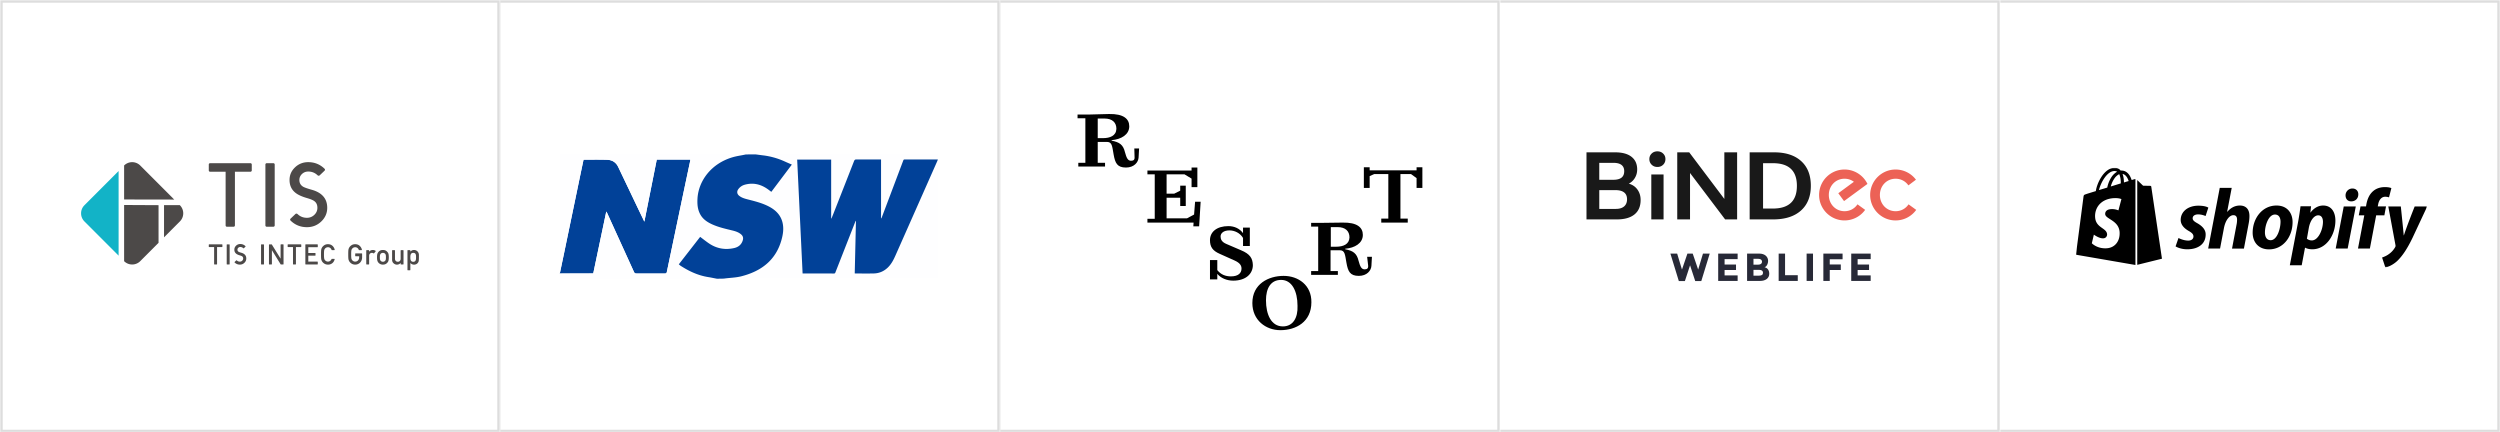 <svg width="925" height="160" fill="none" xmlns="http://www.w3.org/2000/svg"><rect width="100%" height="100%" fill="#808080" stroke="none"/><mask id="a" fill="#fff"><path d="M370 0h185v160H370V0Z"/></mask><path d="M370 0h185v160H370V0Z" fill="#fff"/><path d="M555 0h1v-1h-1v1Zm0 160v1h1v-1h-1ZM370 0v1h185v-2H370v1Zm185 0h-1v160h2V0h-1Zm0 160v-1H370v2h185v-1Z" fill="#DDD" mask="url(#a)"/><path d="M474.947 102.076c-5.6 0-11.574 2.976-11.574 10.044 0 6.324 4.947 10.044 10.36 10.044 5.787 0 11.48-3.069 11.48-10.323.094-6.324-4.853-9.765-10.266-9.765Zm-.28 18.693c-4.294 0-6.254-4.371-6.254-9.672 0-4.464 1.774-7.533 5.6-7.533 4.014 0 6.067 4.185 6.067 9.579.187 4.464-1.68 7.626-5.413 7.626ZM459.173 92.59l-5.413-2.325c-1.773-.744-2.147-1.767-2.147-2.79 0-1.116 1.027-2.232 3.267-2.232 1.867 0 3.92.93 5.04 2.79v2.976h2.52V84.22h-2.52v2.046c-1.213-1.674-3.173-2.604-5.413-2.604-4.294 0-6.814 2.139-6.814 5.208 0 2.511 1.027 3.906 3.547 5.022l5.6 2.511c2.053.93 2.52 1.953 2.52 2.976 0 1.581-1.12 2.883-3.92 2.883-1.96 0-3.733-.651-5.04-2.325v-3.72h-2.707v7.161h2.707v-2.046c1.307 1.581 3.547 2.511 5.88 2.511 4.76 0 7.28-2.604 7.28-5.766-.093-2.511-1.027-4.092-4.387-5.487Zm-17.36-13.206-2.613 1.395h-7.56v-7.626h5.04v3.069h2.053v-7.533h-2.053v1.86l-2.24 1.116h-2.8v-7.161h6.627l2.613 1.581v3.162h2.147v-7.254h-2.147v1.116h-16.333v1.395h2.706v16.461h-2.706v1.395h17.08l-.094 1.395h2.147l.56-9.114h-2.053l-.374 4.743Zm-22.026-21.297c.093 1.023-.374 1.395-1.307 1.395-1.213 0-1.68-1.116-2.24-3.162-.653-2.79-2.053-3.72-4.947-4.278v-.186c3.547-.279 6.534-2.046 6.534-5.115 0-2.79-2.147-4.65-7.467-4.557l-7.093.186h-4.574v1.395h2.894v16.461h-2.614v1.395h9.894v-1.395h-2.707v-7.719h3.36c1.96 0 1.96 1.488 2.52 4.65.56 3.162 1.307 4.836 4.573 4.836 2.987 0 4.574-1.953 4.667-3.72l.187-3.348h-1.774c0-.093.094 3.162.094 3.162Zm-11.667-6.975h-1.96v-7.254h2.52c2.893 0 4.387 1.488 4.387 3.813-.094 2.604-2.427 3.441-4.947 3.441Zm116.2 11.904h-17.547V61.9h-2.146v7.626h2.146v-4.371l1.68-.744h5.227v16.461h-2.613v1.488h9.8v-1.488h-2.707V64.411h3.92l2.053 1.488v3.627h2.147V61.9h-2.147v1.116h.187Zm-18.107 35.247c.094 1.023-.373 1.395-1.306 1.395-1.214 0-1.68-1.116-2.24-3.162-.654-2.79-2.054-3.72-4.947-4.278v-.186c3.547-.279 6.533-2.046 6.533-5.115 0-2.79-2.146-4.65-7.466-4.557l-7.094.093h-4.573v1.395h2.613v16.461h-2.613v1.395h9.893v-1.395h-2.706V92.59h3.36c1.96 0 1.96 1.488 2.52 4.65.56 3.162 1.306 4.836 4.573 4.836 2.987 0 4.573-1.953 4.667-3.72l.186-3.348h-1.773l.373 3.255Zm-11.853-6.975h-1.96v-7.254h2.52c2.893 0 4.387 1.488 4.387 3.813-.094 2.511-2.24 3.441-4.947 3.441Z" fill="#000"/><mask id="b" fill="#fff"><path d="M555 0h185v160H555V0Z"/></mask><path d="M555 0h185v160H555V0Z" fill="#fff"/><path d="M740 0h1v-1h-1v1Zm0 160v1h1v-1h-1ZM555 0v1h185v-2H555v1Zm185 0h-1v160h2V0h-1Zm0 160v-1H555v2h185v-1Z" fill="#DDD" mask="url(#b)"/><g clip-path="url(#c)"><path d="M602.657 67.957a5.62 5.62 0 0 0 2.268-2.155c.554-.935.832-1.97.832-3.102 0-2.025-.702-3.586-2.105-4.686-1.404-1.1-3.41-1.649-6.021-1.649H587V81.18h11.219c2.851 0 5.031-.615 6.544-1.845 1.512-1.23 2.267-3.01 2.267-5.34 0-1.479-.392-2.765-1.174-3.852-.784-1.087-1.849-1.816-3.196-2.186h-.003Zm-10.926-7.705h5.249c1.326 0 2.321.261 2.986.784.663.523.995 1.283.995 2.286 0 1.09-.337 1.894-1.012 2.417-.675.523-1.686.784-3.034.784h-5.184v-6.271Zm9.198 16.112c-.718.62-1.74.93-3.066.93h-6.13v-6.955h5.869c2.938 0 4.404 1.133 4.404 3.395 0 1.131-.358 2.008-1.077 2.627v.003Zm14.59-11.801h-4.535V81.18h4.535V64.563ZM613.234 56c-.859 0-1.571.276-2.132.826-.562.55-.842 1.232-.842 2.043 0 .812.28 1.502.842 2.063.561.562 1.273.843 2.132.843.859 0 1.57-.273 2.132-.826.561-.55.842-1.242.842-2.08 0-.837-.281-1.494-.842-2.043-.562-.55-1.273-.826-2.132-.826Zm24.77 17.605-12.988-17.238h-4.436V81.18h4.731V64.007l12.986 17.173h4.438V56.367h-4.731v17.238Zm28.431-13.99c-2.381-2.165-5.726-3.25-10.033-3.25h-9.029V81.18h8.671c4.416 0 7.848-1.087 10.294-3.264 2.447-2.177 3.671-5.235 3.671-9.175 0-3.94-1.19-6.959-3.571-9.126h-.003Zm-10.49 17.55h-3.613V60.382h3.644c5.917 0 8.876 2.797 8.876 8.39 0 5.594-2.969 8.39-8.907 8.39v.003Z" fill="#191919"/><path d="M706.164 75.6c-1.021 1.54-2.734 2.547-4.791 2.547-3.364 0-5.811-2.695-5.811-6.007 0-3.313 2.447-6.008 5.811-6.008 2.018 0 3.705.969 4.733 2.46l2.795-2.1a9.402 9.402 0 0 0-7.528-3.77c-5.191 0-9.414 4.226-9.414 9.42s4.223 9.42 9.414 9.42A9.409 9.409 0 0 0 709 77.655l-2.836-2.051V75.6Zm-17.369-10.43a9.375 9.375 0 0 0-6.319-2.451c-5.191 0-9.414 4.225-9.414 9.42 0 5.193 4.223 9.419 9.414 9.419a9.402 9.402 0 0 0 7.628-3.909l-2.836-2.053c-1.022 1.54-2.735 2.547-4.792 2.547-3.364 0-5.81-2.695-5.81-6.007 0-3.313 2.446-6.008 5.81-6.008 1.329 0 2.514.421 3.463 1.133l-5.769 4.235 2.129 2.906 5.702-4.184 2.957-2.17a9.427 9.427 0 0 0-2.163-2.881v.002Z" fill="#EC6256"/><path d="M632.599 93.83 629.477 104h-2.239l-1.916-5.84-1.917 5.84h-2.238l-3.122-10.17h2.505l1.778 5.91 2.016-5.91h1.96l2.016 5.91 1.779-5.91h2.504-.004Zm5.498 2.058v1.99h4.228v2.018h-4.228v1.99h4.828v2.058h-7.195V93.83h7.195v2.058h-4.828Zm16.526 5.41c0 1.583-1.273 2.646-3.414 2.646h-4.787V93.83h4.506c2.071 0 3.274 1.174 3.274 2.729 0 .98-.489 2.034-1.316 2.327 1.161.252 1.735 1.187 1.735 2.409l.002.003Zm-5.837-5.536v2.158h1.779c.895 0 1.386-.417 1.386-1.08 0-.664-.476-1.08-1.386-1.08h-1.779v.002Zm3.528 5.158c0-.695-.488-1.065-1.372-1.065h-2.156v2.13h2.113c.98 0 1.413-.37 1.413-1.065h.002Zm12.86.91v2.114h-7.069V93.83h2.367v7.998h4.702v.002Zm5.64-8v10.114h-2.365V93.83h2.365Zm6.195 2.087v1.925h4.088v2.059h-4.088v4.043h-2.366V93.83h7.109v2.087h-4.745.002Zm10.315-.029v1.99h4.227v2.018h-4.227v1.99h4.828v2.058h-7.195V93.83h7.195v2.058h-4.828Z" fill="#272937"/></g><mask id="d" fill="#fff"><path d="M185 0h185v160H185V0Z"/></mask><path d="M185 0h185v160H185V0Z" fill="#fff"/><path d="M370 0h1v-1h-1v1Zm0 160v1h1v-1h-1ZM185 0v1h185v-2H185v1Zm185 0h-1v160h2V0h-1Zm0 160v-1H185v2h185v-1Z" fill="#DDD" mask="url(#d)"/><g clip-path="url(#e)"><path d="M279.587 57.121h67.526v46c-26.367 0-52.743 0-79.154-.048 2.099-.302 4.293-.323 6.356-.85 7.343-1.878 12.764-5.935 14.856-13.53.53-1.921.826-3.852.468-5.835-.532-2.95-2.349-4.93-4.921-6.326-2.45-1.33-5.131-2.008-7.81-2.69-1.191-.304-2.39-.603-3.38-1.38-.872-.686-.986-1.634-.314-2.52a4.35 4.35 0 0 1 2.342-1.593c3.002-.836 5.755-.234 8.291 1.49.517.352 1.005.746 1.54 1.146l7.595-10.086c-.923-.404-1.785-.766-2.633-1.155a27.174 27.174 0 0 0-8.185-2.278c-.86-.102-1.718-.23-2.577-.345Zm46.403 12.873V59.009h-.646c-2.814 0-5.628.017-8.441-.015-.53-.006-.738.185-.915.638-2.518 6.448-5.052 12.89-7.584 19.332-.247.629-.506 1.252-.759 1.878l-.114-.026V59.048h-12.579l2.01 42.141c3.923 0 7.761-.008 11.6.011.441.002.486-.275.594-.551l7.272-18.537c.054-.137.122-.269.183-.403l.089.026-.45 19.419c.159.016.258.033.357.034 2.238.001 4.478.043 6.715-.012 1.934-.048 3.628-.757 5.052-2.08 1.365-1.268 2.195-2.874 2.931-4.533 5.188-11.694 10.365-23.393 15.543-35.091.06-.135.092-.282.15-.463-4.139 0-8.204.006-12.27-.01-.394 0-.459.223-.562.498-2.126 5.641-4.258 11.28-6.388 16.92l-1.645 4.35-.143-.022V69.994Z" fill="#FEFEFF"/><path d="M207.123 101.17s0-.061.04-.118c.518-2.383.991-4.71 1.474-7.035 2.042-9.838 4.086-19.676 6.131-29.514.379-1.822.767-3.642 1.14-5.412 3 0 5.936-.084 8.865.032 1.732.069 3.14.951 3.914 2.562 2.614 5.436 5.199 10.887 7.797 16.33.615 1.29 1.24 2.575 1.927 4.002l4.591-22.978h12.423c-.01.148-.005.27-.03.384-.843 3.99-1.694 7.98-2.535 11.972-2.055 9.751-4.112 19.502-6.14 29.258-.105.506-.318.544-.729.543-3.491-.01-6.983-.015-10.474.004-.49.003-.741-.118-.957-.596-3.306-7.309-6.64-14.605-9.97-21.903-.06-.131-.152-.248-.268-.433l-4.82 22.902h-12.379Z" fill="#014198"/><path d="M207.123 101.226c4.105-.057 8.211-.057 12.379-.057l4.82-22.902c.116.185.208.301.268.433 3.33 7.298 6.664 14.594 9.97 21.903.216.477.467.599.957.596 3.491-.019 6.983-.015 10.474-.004.411.001.624-.037.729-.543 2.028-9.757 4.085-19.507 6.14-29.258.841-3.992 1.692-7.982 2.535-11.973.025-.114.02-.235.03-.383h-12.423l-4.591 22.978c-.687-1.427-1.312-2.712-1.927-4.001-2.598-5.445-5.183-10.895-7.797-16.332-.774-1.61-2.182-2.492-3.914-2.561-2.929-.116-5.865-.032-8.865-.032-.373 1.77-.761 3.59-1.14 5.411-2.045 9.838-4.089 19.676-6.131 29.515-.483 2.325-.956 4.652-1.474 7.005-.04-14.61-.04-29.244-.04-43.9 22.884 0 45.768 0 68.69.046-1.487.344-3.042.535-4.532.955-8.131 2.294-12.827 8.821-13.208 15.328-.118 2.008.015 3.974.992 5.804 1.016 1.904 2.712 2.995 4.618 3.838 2.369 1.048 4.893 1.596 7.395 2.211 1.12.275 2.202.639 3.105 1.395.726.607.917 1.346.64 2.24-.481 1.548-1.576 2.463-3.107 2.823-3.364.79-6.517.24-9.383-1.694-1.112-.75-2.159-1.596-3.274-2.427l-7.9 10.157c.27.218.476.42.715.573 3.137 2.019 6.468 3.569 10.204 4.156 1.036.163 2.061.395 3.091.595h-58.046v-1.895Z" fill="#FEFEFF"/><path d="M265.227 103.121c-1.088-.2-2.113-.432-3.149-.595-3.735-.587-7.067-2.137-10.204-4.156-.238-.153-.445-.355-.714-.573l7.9-10.157c1.114.83 2.162 1.676 3.274 2.427 2.866 1.933 6.018 2.485 9.383 1.694 1.531-.36 2.626-1.275 3.106-2.823.278-.894.086-1.633-.64-2.24-.903-.756-1.985-1.12-3.104-1.395-2.503-.615-5.026-1.163-7.395-2.211-1.906-.843-3.602-1.934-4.618-3.838-.977-1.83-1.11-3.796-.993-5.804.381-6.507 5.078-13.034 13.209-15.328 1.49-.42 3.045-.611 4.59-.955 1.213-.046 2.407-.046 3.659-.046.916.116 1.774.243 2.634.345a27.174 27.174 0 0 1 8.185 2.278c.849.39 1.71.751 2.633 1.155l-7.595 10.086c-.535-.4-1.023-.794-1.54-1.145-2.535-1.725-5.288-2.327-8.291-1.492a4.35 4.35 0 0 0-2.342 1.594c-.672.886-.558 1.834.314 2.52.99.777 2.189 1.076 3.381 1.38 2.678.682 5.359 1.36 7.809 2.69 2.572 1.396 4.389 3.376 4.921 6.326.358 1.983.062 3.914-.468 5.836-2.092 7.594-7.513 11.651-14.856 13.529-2.062.527-4.257.548-6.413.85-.888.048-1.753.048-2.676.048Zm60.764-33.066v10.69l.143.023 1.645-4.351c2.13-5.64 4.262-11.278 6.387-16.92.104-.274.168-.498.563-.497 4.066.015 8.131.01 12.269.01-.057.18-.089.328-.149.463-5.178 11.698-10.355 23.397-15.543 35.09-.736 1.66-1.566 3.266-2.931 4.534-1.424 1.323-3.118 2.032-5.052 2.079-2.237.055-4.477.014-6.715.012-.099 0-.198-.018-.357-.033l.45-19.42-.089-.026c-.061.135-.129.267-.183.404l-7.272 18.536c-.108.276-.153.553-.594.551-3.839-.018-7.677-.01-11.6-.01l-2.01-42.14h12.579v21.766l.114.027c.253-.626.512-1.25.759-1.878 2.532-6.443 5.066-12.884 7.584-19.332.177-.454.385-.645.915-.639 2.813.032 5.627.015 8.441.015h.646v11.046Z" fill="#014198"/></g><mask id="f" fill="#fff"><path d="M0 0h185v160H0V0Z"/></mask><path d="M0 0h185v160H0V0Z" fill="#fff"/><path d="M0 0v-1h-1v1h1Zm185 0h1v-1h-1v1Zm0 160v1h1v-1h-1ZM0 160h-1v1h1v-1ZM0 0v1h185v-2H0v1Zm185 0h-1v160h2V0h-1Zm0 160v-1H0v2h185v-1ZM0 160h1V0h-2v160h1Z" fill="#DDD" mask="url(#f)"/><g clip-path="url(#g)"><path d="M51.89 61.24a4.22 4.22 0 0 0-5.968-.009v12.577l18.545.034L51.889 61.24Z" fill="#4C4948"/><path d="M43.885 63.27 31.238 75.94a4.239 4.239 0 0 0 0 5.988l12.647 12.67V63.27Z" fill="#12B3C7"/><path d="M45.922 96.635a4.22 4.22 0 0 0 5.967-.008l6.774-6.786V75.914l-12.741-.068v20.79Zm14.768-8.826 5.872-5.884a4.239 4.239 0 0 0 0-5.988l-.026-.027H60.69v11.9Zm37.999-27.426h2.462c.271 0 .49.22.49.49v22.532c0 .27-.217.487-.486.487h-2.466a.49.49 0 0 1-.49-.49V60.873c0-.27.22-.49.49-.49ZM83.48 63.542h-5.744a.486.486 0 0 1-.486-.488V60.87c0-.27.217-.487.486-.487h14.932c.27 0 .487.218.487.487v2.184c0 .27-.218.488-.487.488h-5.746v19.863c0 .27-.218.487-.487.487h-2.469a.486.486 0 0 1-.486-.487V63.542Zm37.593 13.344c0 1.974-.736 3.663-2.206 5.066s-3.241 2.105-5.309 2.105c-2.326 0-4.323-.795-5.987-2.383-.29-.278-.299-.547-.025-.81l1.721-1.642a.592.592 0 0 1 .411-.185c.161 0 .307.062.437.185.954.91 2.101 1.365 3.442 1.365 1.067 0 1.98-.363 2.74-1.087.76-.725 1.14-1.596 1.14-2.614 0-1.079-.372-1.897-1.116-2.452-.501-.386-1.399-.763-2.691-1.134-1.94-.555-3.386-1.218-4.34-1.99-1.439-1.157-2.157-2.73-2.157-4.72 0-1.819.675-3.373 2.024-4.662 1.35-1.285 2.978-1.928 4.884-1.928 2.327 0 4.323.795 5.988 2.382.29.278.298.547.025.81l-1.721 1.643a.621.621 0 0 1-.437.184.586.586 0 0 1-.411-.184c-.954-.91-2.101-1.365-3.442-1.365-.906 0-1.678.304-2.315.914-.639.61-.958 1.345-.958 2.21 0 1.11.468 1.943 1.406 2.498.453.278 1.527.655 3.224 1.134 3.782 1.08 5.673 3.3 5.673 6.662v-.002Zm2.598 18.89c.104 0 .179.102.149.201-.167.592-.451 1.056-.851 1.388-.458.368-.999.55-1.625.55-.566-.013-1.037-.156-1.415-.428-.385-.263-.664-.566-.838-.91a6.631 6.631 0 0 1-.143-.32 2.003 2.003 0 0 1-.098-.398c-.05-.3-.075-.874-.075-1.725 0-.852.025-1.444.075-1.736.053-.293.133-.529.242-.71.175-.344.455-.65.84-.92.378-.272.851-.412 1.417-.418.694.006 1.26.22 1.698.636.39.376.652.833.787 1.369.024.1-.05.196-.151.196h-.85a.17.17 0 0 1-.148-.107 1.654 1.654 0 0 0-.448-.66 1.398 1.398 0 0 0-.889-.312 1.48 1.48 0 0 0-.663.158c-.187.103-.34.23-.454.384-.141.16-.236.367-.282.618-.053.266-.08.765-.08 1.498s.027 1.229.08 1.488c.046.26.139.469.282.629.116.153.267.277.454.374.185.113.405.17.663.17.585 0 1.03-.312 1.334-.932a.15.15 0 0 1 .136-.086h.858l-.005.003Zm-10.536-5.362h4.288c.085 0 .154.07.154.154v.752a.155.155 0 0 1-.154.155h-3.354v2.13h2.513c.084 0 .154.069.154.154v.69c0 .085-.07.154-.154.154h-2.513v2.192h3.354c.085 0 .154.07.154.154v.752a.155.155 0 0 1-.154.154h-4.288a.156.156 0 0 1-.155-.154v-7.134c0-.085.07-.155.155-.155v.002Zm24.838 2.078c-.568 0-1.026.21-1.376.629h-.02v-.401a.161.161 0 0 0-.161-.161h-.743a.161.161 0 0 0-.161.161v4.976a.16.16 0 0 0 .161.161h.743a.161.161 0 0 0 .161-.161v-3.03c.007-.387.12-.668.337-.842.194-.176.426-.266.699-.266.197 0 .39.06.577.18.07.044.161.036.216-.027l.571-.682c.059-.07.05-.18-.025-.23a1.732 1.732 0 0 0-.978-.307h-.001Zm5.755 1.423a1.665 1.665 0 0 0-.449-.74 1.914 1.914 0 0 0-.59-.475c-.259-.133-.596-.203-1.014-.21-.404.007-.735.077-.994.21-.263.14-.467.297-.611.475a1.847 1.847 0 0 0-.438.74c-.091.3-.138.728-.138 1.287 0 .558.047.982.138 1.277.094.292.241.545.438.76.146.166.35.315.611.448.257.147.589.223.994.23.418-.007.756-.084 1.014-.23a1.2 1.2 0 0 0 .342-.22c.097-.074.18-.15.248-.229a1.82 1.82 0 0 0 .449-.76c.084-.292.127-.718.127-1.276 0-.559-.043-.988-.127-1.287Zm-.99 2.093a1.026 1.026 0 0 1-.209.459 1.013 1.013 0 0 1-.346.27 1.106 1.106 0 0 1-.51.114c-.179 0-.347-.037-.499-.113a1.268 1.268 0 0 1-.357-.271 1.342 1.342 0 0 1-.199-.459c-.04-.17-.062-.439-.062-.806 0-.368.02-.644.062-.817a1.24 1.24 0 0 1 .199-.438.937.937 0 0 1 .357-.281 1.15 1.15 0 0 1 .499-.107c.194 0 .363.035.51.107a.78.78 0 0 1 .346.28.984.984 0 0 1 .209.44c.034.172.052.448.052.826 0 .377-.017.626-.052.796Zm6.402-3.449h-.74a.163.163 0 0 0-.163.163v2.992c0 .358-.098.637-.295.838a.993.993 0 0 1-.749.3c-.305 0-.557-.099-.753-.3-.201-.201-.3-.48-.3-.838v-2.992a.163.163 0 0 0-.163-.163h-.74a.163.163 0 0 0-.163.163v3.36c.007.598.203 1.05.586 1.358.353.312.748.472 1.187.48.564 0 1.02-.21 1.37-.628h.02v.404c0 .09.073.163.163.163h.74c.09 0 .163-.073.163-.163v-4.974a.163.163 0 0 0-.163-.163Zm-17.713 1.358v.748c0 .087.069.157.156.157h1.312v.389c-.006.467-.148.844-.425 1.132-.277.3-.627.45-1.053.45-.258 0-.478-.056-.663-.17a1.262 1.262 0 0 1-.454-.373 1.267 1.267 0 0 1-.282-.629c-.054-.259-.08-.754-.08-1.487 0-.734.026-1.232.08-1.498.046-.253.139-.46.282-.619.114-.153.267-.28.454-.384.185-.098.405-.151.663-.158.348.007.645.112.889.313.206.186.355.407.448.661a.17.17 0 0 0 .148.107h.849a.157.157 0 0 0 .151-.196 2.789 2.789 0 0 0-.786-1.372c-.438-.419-1.002-.632-1.698-.638-.566.006-1.037.146-1.415.419-.385.269-.664.575-.838.919a2.13 2.13 0 0 0-.243.71c-.049.292-.074.871-.074 1.736 0 .864.025 1.426.074 1.725.027.16.06.293.1.398.043.1.09.209.143.32.174.344.453.647.838.91.378.272.849.415 1.415.429.734-.014 1.341-.27 1.826-.77.479-.504.727-1.127.74-1.87v-1.359a.156.156 0 0 0-.156-.156h-2.245a.156.156 0 0 0-.156.156Zm-47.39-3.503h.78c.086 0 .154.07.154.155V97.7c0 .085-.07.155-.154.155h-.78a.154.154 0 0 1-.154-.155v-7.132c0-.087.07-.155.154-.155Zm12.703 0h.78c.087 0 .155.07.155.155V97.7c0 .085-.07.155-.155.155h-.78a.154.154 0 0 1-.154-.155v-7.132c0-.087.07-.155.154-.155Zm2.93 0h.785a.16.16 0 0 1 .133.073l3.232 5.217V90.57c0-.086.07-.156.156-.156h.779c.086 0 .156.07.156.156v7.13c0 .087-.07.157-.156.157h-.79a.156.156 0 0 1-.133-.073l-3.228-5.217v5.134a.156.156 0 0 1-.156.156h-.776a.156.156 0 0 1-.156-.156v-7.13c0-.087.07-.157.156-.157h-.002Zm-20.447.999h-1.819a.155.155 0 0 1-.154-.155v-.691c0-.085.068-.155.154-.155h4.728c.085 0 .155.07.155.155v.691c0 .085-.07.155-.155.155h-1.819V97.7a.154.154 0 0 1-.154.154h-.782a.155.155 0 0 1-.154-.154v-6.288Zm29.184 0h-1.819a.155.155 0 0 1-.154-.155v-.691c0-.085.069-.155.154-.155h4.728c.084 0 .154.07.154.155v.691c0 .085-.07.155-.154.155h-1.819V97.7c0 .084-.07.154-.154.154h-.782a.155.155 0 0 1-.154-.154v-6.288Zm-17.284 4.224c0 .626-.232 1.16-.698 1.605a2.35 2.35 0 0 1-1.681.666c-.737 0-1.37-.25-1.896-.754-.09-.088-.094-.173-.008-.257l.544-.52a.192.192 0 0 1 .132-.058c.05 0 .097.02.137.058.302.288.666.432 1.09.432.337 0 .628-.114.868-.344.241-.23.36-.505.36-.828 0-.342-.117-.6-.353-.776-.16-.121-.443-.241-.851-.36-.614-.175-1.072-.385-1.374-.63-.455-.365-.684-.864-.684-1.494 0-.575.214-1.067.64-1.476a2.16 2.16 0 0 1 1.547-.612c.737 0 1.37.251 1.895.755.092.088.095.173.009.256l-.545.52a.19.19 0 0 1-.137.058.192.192 0 0 1-.131-.058 1.525 1.525 0 0 0-1.09-.432c-.288 0-.532.096-.734.29a.93.93 0 0 0-.304.7c0 .35.148.614.445.79.142.089.483.208 1.02.36 1.197.342 1.796 1.044 1.796 2.11h.003Zm63.874-1.361c0-.99-.825-1.786-1.814-1.786a1.779 1.779 0 0 0-1.354.619v-.42a.137.137 0 0 0-.138-.139h-.786a.141.141 0 0 0-.141.141v7.16c0 .082.066.149.147.149h.779a.141.141 0 0 0 .141-.141v-2.562c.24.287.586.498.984.583a1.836 1.836 0 0 0 1.229-.155 1.586 1.586 0 0 0 .596-.513c.136-.17.229-.386.282-.645.052-.273.077-.722.077-1.35 0-.412.008-.709 0-.938l-.002-.003Zm-1.064 1.225c0 1.112-.469 1.355-1.048 1.355-.58 0-1.049-.306-1.049-1.438v-.045l-.002.002-.003-.16.001-.148v-.02c0-1.18.473-1.488 1.053-1.488.489 0 .902.137 1.017.903.008.043.015.088.02.135l.001.066c.007.088.01.181.01.283v.555Z" fill="#4C4948"/></g><mask id="h" fill="#fff"><path d="M740 0h185v160H740V0Z"/></mask><path d="M740 0h185v160H740V0Z" fill="#fff"/><path d="M925 0h1v-1h-1v1Zm0 160v1h1v-1h-1ZM740 0v1h185v-2H740v1Zm185 0h-1v160h2V0h-1Zm0 160v-1H740v2h185v-1Z" fill="#DDD" mask="url(#h)"/><g clip-path="url(#i)"><mask id="j" style="mask-type:luminance" maskUnits="userSpaceOnUse" x="768" y="62" width="130" height="37"><path d="M898 62H768v37h130V62Z" fill="#fff"/></mask><g mask="url(#j)" fill="#000"><path d="M812.975 82.575c-1.107-.61-1.689-1.103-1.689-1.8 0-.899.786-1.45 2.039-1.45 1.456 0 2.738.61 2.738.61l1.019-3.106s-.932-.725-3.699-.725c-3.845 0-6.525 2.205-6.525 5.281 0 1.741 1.253 3.076 2.913 4.034 1.34.754 1.806 1.306 1.806 2.09 0 .84-.67 1.508-1.923 1.508-1.864 0-3.611-.957-3.611-.957l-1.078 3.105s1.631 1.073 4.34 1.073c3.961 0 6.787-1.944 6.787-5.426.058-1.916-1.398-3.25-3.117-4.237Zm15.789-6.53c-1.951 0-3.466.929-4.66 2.322l-.059-.03 1.69-8.821h-4.428l-4.282 22.432h4.399l1.456-7.661c.583-2.902 2.068-4.673 3.466-4.673.991 0 1.37.668 1.37 1.626 0 .609-.059 1.334-.204 1.944l-1.661 8.793h4.399l1.718-9.054c.204-.958.321-2.09.321-2.873.058-2.525-1.224-4.005-3.525-4.005Zm13.546 0c-5.301 0-8.826 4.76-8.826 10.07 0 3.395 2.098 6.152 6.059 6.152 5.214 0 8.709-4.643 8.709-10.07.03-3.163-1.806-6.152-5.942-6.152Zm-2.155 12.826c-1.515 0-2.127-1.276-2.127-2.872 0-2.525 1.311-6.617 3.7-6.617 1.573 0 2.068 1.335 2.068 2.641 0 2.728-1.311 6.849-3.641 6.849Zm19.399-12.826c-2.971 0-4.661 2.612-4.661 2.612h-.058l.262-2.35h-3.903c-.204 1.595-.554 4.004-.903 5.832l-3.059 16.019h4.399l1.223-6.5h.088s.902.58 2.592.58c5.185 0 8.564-5.282 8.564-10.621 0-2.931-1.311-5.572-4.544-5.572Zm-4.195 12.914c-1.136 0-1.806-.639-1.806-.639l.728-4.091c.525-2.728 1.952-4.557 3.467-4.557 1.34 0 1.747 1.248 1.747 2.409 0 2.815-1.689 6.878-4.136 6.878Zm15.031-19.211a2.52 2.52 0 0 0-2.535 2.554c0 1.306.816 2.205 2.069 2.205h.058c1.369 0 2.563-.928 2.592-2.553.029-1.306-.845-2.206-2.184-2.206Zm-6.177 22.201h4.427l3.001-15.555h-4.457l-2.971 15.555Zm18.614-15.584h-3.059l.146-.725c.262-1.51 1.136-2.844 2.621-2.844a4.36 4.36 0 0 1 1.399.232l.874-3.424s-.758-.377-2.389-.377c-1.573 0-3.117.435-4.311 1.45-1.515 1.277-2.214 3.106-2.563 4.963l-.117.725h-2.039l-.641 3.309h2.039l-2.33 12.275h4.398l2.331-12.275h3.029l.612-3.309Zm10.603.029s-2.767 6.907-3.99 10.68h-.059c-.087-1.22-1.077-10.68-1.077-10.68h-4.632l2.651 14.278c.058.32.029.523-.088.726-.524.986-1.368 1.944-2.388 2.64-.816.61-1.748.987-2.476 1.248l1.223 3.715c.903-.203 2.738-.929 4.311-2.38 2.01-1.886 3.874-4.759 5.768-8.706l5.389-11.52h-4.632ZM789.79 66.296s-.407.116-1.077.319a8.537 8.537 0 0 0-.525-1.277c-.757-1.45-1.893-2.234-3.233-2.234-.087 0-.175 0-.291.029-.029-.058-.087-.087-.117-.146-.582-.638-1.34-.928-2.243-.9-1.747.059-3.495 1.307-4.893 3.541-.99 1.567-1.748 3.54-1.952 5.079-2.01.61-3.408 1.044-3.437 1.074-1.019.319-1.048.348-1.165 1.305-.087.726-2.767 21.156-2.767 21.156l22.021 3.801V66.267c-.175 0-.262.029-.321.029Zm-5.097 1.567c-1.165.348-2.447.754-3.699 1.132.349-1.364 1.048-2.728 1.864-3.628.32-.32.757-.696 1.252-.928.496 1.044.612 2.466.583 3.424Zm-2.389-4.585c.408 0 .758.087 1.049.26-.466.233-.932.61-1.369 1.046-1.107 1.19-1.952 3.047-2.301 4.817-1.049.32-2.097.638-3.059.928.641-2.785 3.001-6.993 5.68-7.051Zm-3.378 15.96c.116 1.858 5.039 2.264 5.33 6.646.204 3.453-1.835 5.804-4.777 5.978-3.554.232-5.505-1.857-5.505-1.857l.757-3.192s1.952 1.48 3.525 1.364c1.019-.059 1.398-.9 1.369-1.48-.146-2.438-4.166-2.293-4.428-6.298-.233-3.366 1.981-6.761 6.874-7.08 1.894-.117 2.855.348 2.855.348l-1.107 4.179s-1.252-.58-2.738-.465c-2.155.145-2.185 1.51-2.155 1.858Zm6.932-11.723c0-.871-.116-2.119-.524-3.164 1.34.262 1.981 1.742 2.272 2.641-.524.145-1.107.32-1.748.523Zm4.923 30.471 9.147-2.264s-3.933-26.495-3.962-26.67a.339.339 0 0 0-.32-.29c-.146 0-2.709-.057-2.709-.057s-1.573-1.51-2.156-2.09v31.37Z"/></g></g><defs><clipPath id="c"><path fill="#fff" transform="translate(587 56)" d="M0 0h122v48H0z"/></clipPath><clipPath id="e"><path fill="#fff" transform="translate(207 57)" d="M0 0h140v46H0z"/></clipPath><clipPath id="g"><path fill="#fff" transform="translate(30 60)" d="M0 0h125v40H0z"/></clipPath><clipPath id="i"><path fill="#fff" transform="translate(768 62)" d="M0 0h130v37H0z"/></clipPath></defs></svg>